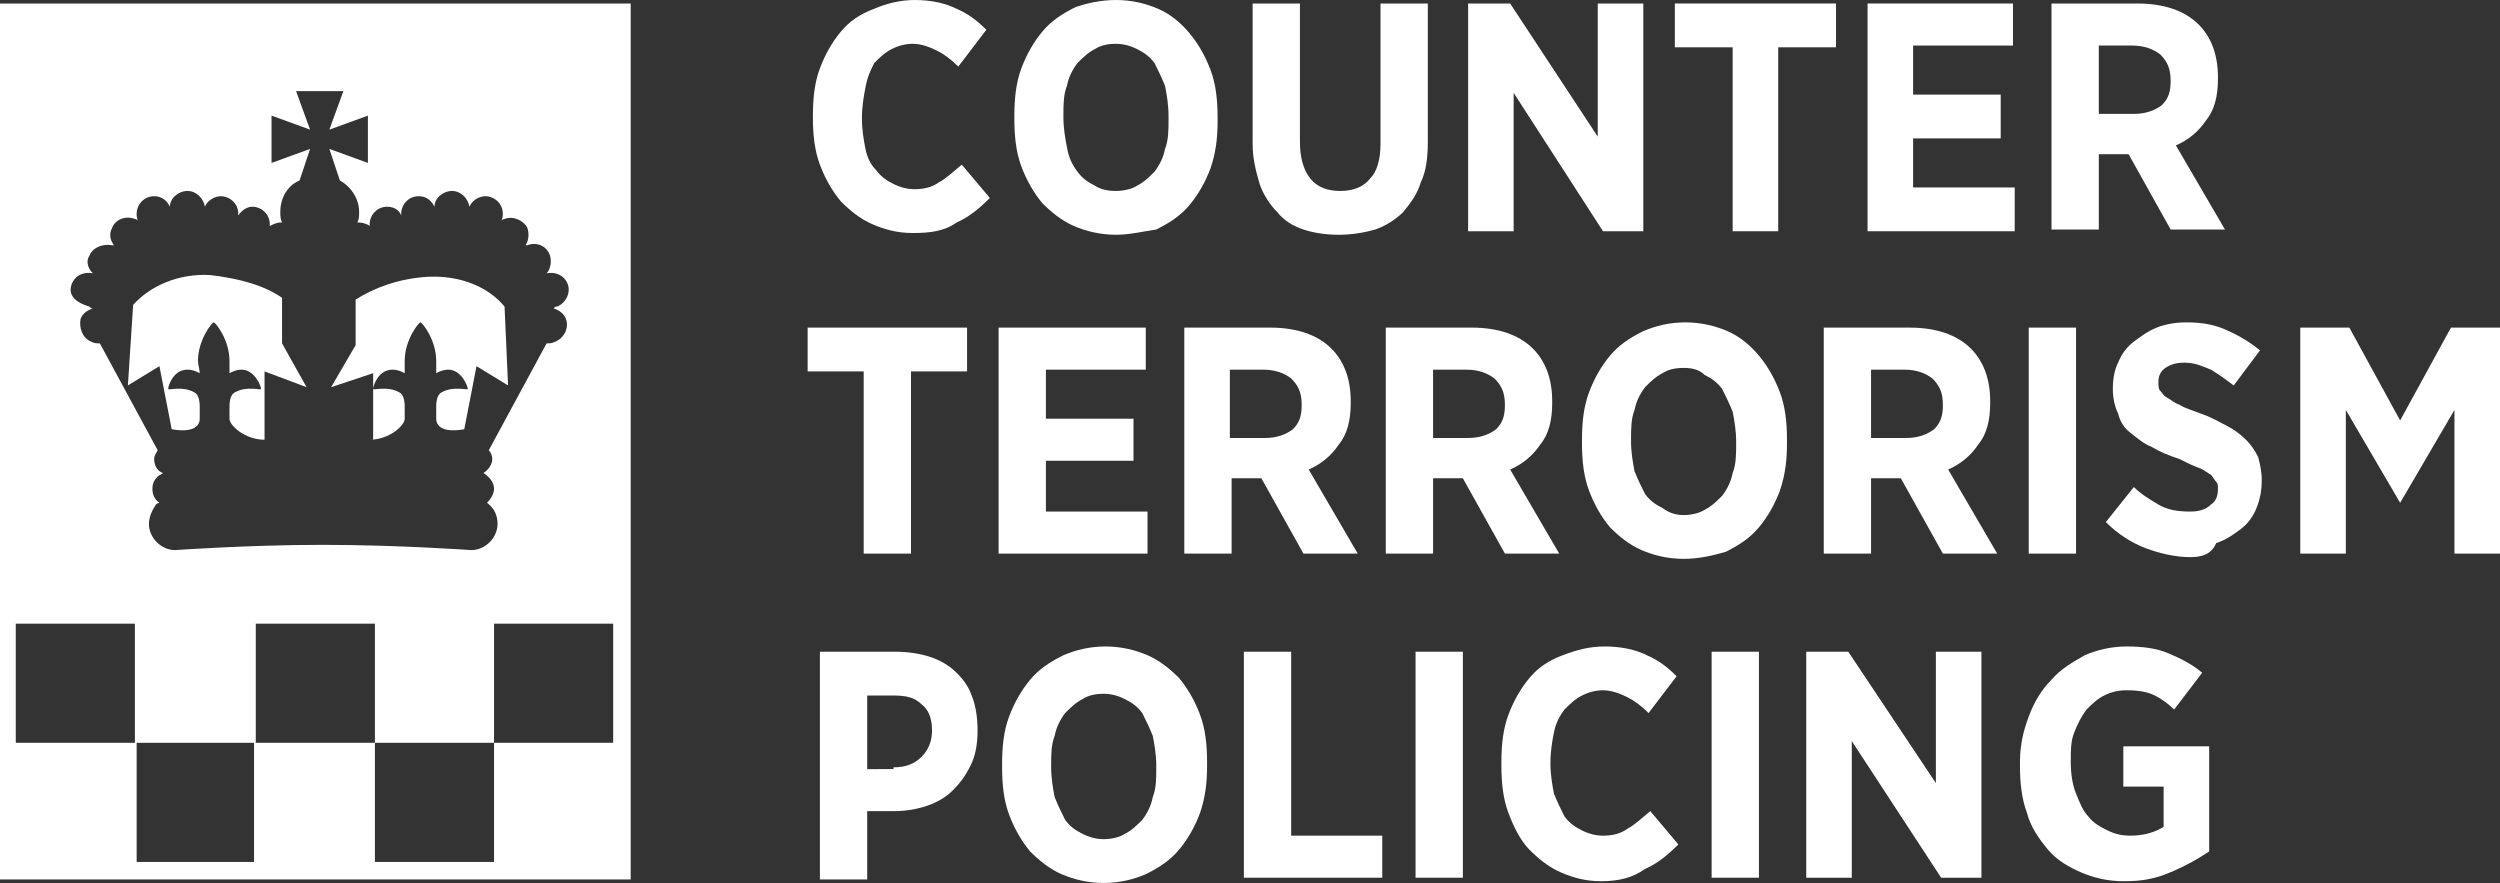 <?xml version="1.0" encoding="UTF-8"?> <!-- Generator: Adobe Illustrator 22.0.1, SVG Export Plug-In . SVG Version: 6.00 Build 0) --> <svg xmlns="http://www.w3.org/2000/svg" xmlns:xlink="http://www.w3.org/1999/xlink" id="Layer_1" x="0px" y="0px" viewBox="0 0 142.7 50.4" style="enable-background:new 0 0 142.7 50.4;" xml:space="preserve"><rect x="0" y="0" width="142.7" height="50.4" fill="#333333" stroke="none"/> <style type="text/css"> .st0{fill:#FFFFFF;} </style> <g> <path class="st0" d="M21.1,25.1c1.1,0,2-0.8,2-1.2c0-0.4,0-0.4,0-0.7c0-0.4-0.1-0.7-0.3-0.8c-0.7-0.4-1.5-0.1-1.5-0.2 c0-0.2,0.3-1.1,1.1-1.1c0.3,0,0.5,0.1,0.7,0.2c0-0.2,0-0.5,0-0.7c0-1.2,0.8-2.2,0.9-2.2c0.1,0,0.9,1,0.9,2.2c0,0.3,0,0.5,0,0.7 c0.2-0.1,0.4-0.2,0.7-0.2c0.7,0,1.1,0.9,1.1,1.1c0,0.1-0.8-0.2-1.5,0.2c-0.2,0.1-0.3,0.4-0.3,0.8v0.7c0,0.5,0.5,0.8,1.6,0.6 l0.7-3.6l1.8,1.1l-0.2-4.5c-0.9-1.1-2.5-1.8-4.4-1.7c-1.6,0.1-3,0.6-4.1,1.3v2.6l-1.4,2.4l2.4-0.8V25.1z"></path> <path class="st0" d="M9.8,24.5c1.1,0.2,1.6-0.1,1.6-0.6v-0.7c0-0.4-0.1-0.7-0.3-0.8c-0.7-0.4-1.5-0.1-1.5-0.2 c0-0.2,0.3-1.1,1.1-1.1c0.3,0,0.5,0.1,0.7,0.2c0-0.2-0.1-0.5-0.1-0.7c0-1.2,0.8-2.2,0.9-2.2c0.1,0,0.9,1,0.9,2.2c0,0.3,0,0.5,0,0.7 c0.2-0.1,0.4-0.2,0.7-0.2c0.7,0,1.1,0.9,1.1,1.1c0,0.1-0.8-0.2-1.5,0.2c-0.2,0.1-0.3,0.4-0.3,0.8c0,0.3,0,0.4,0,0.7 c0,0.4,0.9,1.2,2,1.2v-3.9l2.4,0.9l-1.4-2.5v-2.6c-1-0.7-2.4-1.1-4.1-1.3c-1.8-0.1-3.4,0.6-4.4,1.7L7.3,22l1.8-1.1L9.8,24.5z"></path> <path class="st0" d="M35,42.4h-6.8v6.8h-6.8v-6.8h-6.8v-6.8h6.8v6.8h6.8v-6.8H35V42.4z M14.6,49.2H7.8v-6.8H0.9v-6.8h6.8v6.8h6.8 V49.2z M4.1,16.2c0.2-0.5,0.7-0.7,1.2-0.6c-0.3-0.3-0.4-0.7-0.2-1c0.2-0.5,0.8-0.7,1.3-0.6c0,0,0,0,0.1,0c-0.2-0.3-0.3-0.6-0.1-1 c0.2-0.5,0.8-0.7,1.3-0.5c0.1,0,0.2,0.1,0.2,0.1c-0.1-0.1-0.1-0.3-0.1-0.4c0-0.5,0.4-1,1-1c0.4,0,0.7,0.2,0.9,0.6 c0-0.5,0.5-0.9,1-0.9c0.5,0,0.9,0.4,1,0.9c0.1-0.3,0.5-0.6,0.9-0.6c0.5,0,1,0.4,1,1c0,0,0,0,0,0.1c0.2-0.3,0.5-0.5,0.8-0.5 c0.5,0,1,0.4,1,1c0,0,0,0.1,0,0.1c0.2-0.1,0.4-0.2,0.6-0.2c0,0,0,0,0.1,0c-0.1-0.2-0.1-0.4-0.1-0.6c0-0.8,0.4-1.5,1.1-1.8l0.6-1.8 l-2.2,0.8V6.6l2.2,0.8l-0.8-2.2h2.7l-0.8,2.2l2.2-0.8v2.7l-2.2-0.8l0.6,1.8c0.7,0.4,1.1,1.1,1.1,1.8c0,0.2,0,0.4-0.1,0.6 c0,0,0,0,0.1,0c0.2,0,0.5,0.1,0.6,0.2c0,0,0-0.1,0-0.1c0-0.5,0.4-1,1-1c0.4,0,0.7,0.2,0.8,0.5v-0.1c0-0.5,0.4-1,1-1 c0.4,0,0.7,0.2,0.9,0.6c0-0.5,0.5-0.9,1-0.9c0.5,0,0.9,0.4,1,0.9c0.1-0.3,0.5-0.6,0.9-0.6c0.5,0,1,0.4,1,1c0,0.1,0,0.3-0.1,0.4 c0.1-0.1,0.2-0.1,0.2-0.1c0.5-0.2,1.1,0.1,1.3,0.5c0.1,0.3,0.1,0.7-0.1,1c0,0,0,0,0.1,0c0.5-0.2,1.1,0,1.3,0.6c0.1,0.4,0,0.8-0.2,1 c0.5-0.1,1,0.1,1.2,0.6c0.2,0.5-0.1,1.1-0.6,1.3c-0.1,0-0.1,0-0.2,0.1c0.3,0.1,0.6,0.3,0.7,0.6c0.2,0.5-0.1,1.1-0.6,1.3 c-0.2,0.1-0.3,0.1-0.5,0.1l-3.3,6.1c0.1,0.1,0.2,0.3,0.2,0.5c0,0.3-0.2,0.6-0.5,0.8c0.3,0.2,0.6,0.5,0.6,0.9c0,0.3-0.2,0.6-0.4,0.8 c0.4,0.3,0.6,0.7,0.6,1.2c0,0.8-0.7,1.5-1.5,1.5c0,0-4.2-0.3-8.5-0.3c-4.2,0-8.4,0.3-8.4,0.3c-0.8,0-1.5-0.7-1.5-1.5 c0-0.4,0.2-0.8,0.4-1.1c0,0,0.1-0.1,0.2-0.1c-0.3-0.2-0.4-0.5-0.4-0.8c0-0.3,0.1-0.5,0.3-0.7c0.1-0.1,0.2-0.1,0.3-0.2 c-0.3-0.1-0.5-0.4-0.5-0.8c0-0.2,0.1-0.3,0.2-0.5l-3.3-6.1c-0.2,0-0.3,0-0.5-0.1c-0.5-0.2-0.7-0.8-0.6-1.3c0.1-0.3,0.4-0.5,0.7-0.6 c-0.1,0-0.1,0-0.2-0.1C4.1,17.2,3.9,16.7,4.1,16.2 M0,50.2h36v-50H0V50.2z"></path> <path class="st0" d="M52.1,13.3c-0.9,0-1.6-0.2-2.3-0.5c-0.7-0.3-1.3-0.8-1.8-1.3c-0.5-0.6-0.9-1.3-1.2-2.1 c-0.3-0.8-0.4-1.7-0.4-2.7V6.6c0-1,0.1-1.9,0.4-2.7c0.3-0.8,0.7-1.5,1.2-2.1c0.5-0.6,1.1-1,1.9-1.3C50.6,0.2,51.4,0,52.2,0 c1,0,1.8,0.2,2.4,0.5c0.7,0.3,1.2,0.7,1.7,1.2l-1.6,2.1c-0.4-0.4-0.8-0.7-1.2-0.9c-0.4-0.2-0.9-0.4-1.4-0.4c-0.4,0-0.8,0.1-1.2,0.3 c-0.4,0.2-0.7,0.5-1,0.8C49.7,4,49.5,4.4,49.4,5c-0.1,0.5-0.2,1.1-0.2,1.7v0.1c0,0.6,0.1,1.2,0.2,1.7C49.5,9,49.7,9.4,50,9.7 c0.3,0.4,0.6,0.6,1,0.8c0.4,0.2,0.8,0.3,1.2,0.3c0.5,0,1-0.1,1.4-0.4c0.4-0.2,0.8-0.6,1.3-1l1.6,1.9c-0.6,0.6-1.2,1.1-1.9,1.4 C53.9,13.2,53.1,13.3,52.1,13.3"></path> <path class="st0" d="M63.7,10.9c0.4,0,0.9-0.1,1.2-0.3c0.4-0.2,0.7-0.5,1-0.8c0.3-0.4,0.5-0.8,0.6-1.3c0.2-0.5,0.2-1.1,0.2-1.7V6.6 c0-0.6-0.1-1.2-0.2-1.7c-0.2-0.5-0.4-0.9-0.6-1.3c-0.3-0.4-0.6-0.6-1-0.8c-0.4-0.2-0.8-0.3-1.2-0.3c-0.5,0-0.9,0.1-1.2,0.3 c-0.4,0.2-0.7,0.5-1,0.8c-0.3,0.4-0.5,0.8-0.6,1.3c-0.2,0.5-0.2,1.1-0.2,1.7v0.1c0,0.6,0.1,1.2,0.2,1.7C61,9,61.2,9.4,61.5,9.8 c0.3,0.4,0.6,0.6,1,0.8C62.8,10.8,63.2,10.9,63.7,10.9 M63.7,13.4c-0.9,0-1.7-0.2-2.4-0.5c-0.7-0.3-1.3-0.8-1.8-1.3 c-0.5-0.6-0.9-1.3-1.2-2.1c-0.3-0.8-0.4-1.7-0.4-2.7V6.6c0-1,0.1-1.9,0.4-2.7c0.3-0.8,0.7-1.5,1.2-2.1c0.5-0.6,1.1-1,1.9-1.4 C62,0.2,62.8,0,63.7,0c0.9,0,1.7,0.2,2.4,0.5c0.7,0.3,1.3,0.8,1.8,1.4c0.5,0.6,0.9,1.3,1.2,2.1c0.3,0.8,0.4,1.7,0.4,2.7v0.2 c0,1-0.1,1.8-0.4,2.7c-0.3,0.8-0.7,1.5-1.2,2.1c-0.5,0.6-1.1,1-1.9,1.4C65.3,13.2,64.5,13.4,63.7,13.4"></path> <path class="st0" d="M76.4,13.4c-0.7,0-1.4-0.1-2-0.3c-0.6-0.2-1.1-0.5-1.5-1c-0.4-0.4-0.8-1-1-1.6c-0.2-0.7-0.4-1.4-0.4-2.3V0.2 h2.7v7.9c0,0.9,0.2,1.6,0.6,2.1c0.4,0.5,1,0.7,1.7,0.7c0.7,0,1.3-0.2,1.7-0.7c0.4-0.4,0.6-1.1,0.6-2v-8h2.7v7.9 c0,0.9-0.1,1.7-0.4,2.3c-0.2,0.7-0.6,1.2-1,1.7c-0.4,0.4-1,0.8-1.6,1C77.8,13.3,77.1,13.4,76.4,13.4"></path> </g> <polygon class="st0" points="91.2,0.2 91.2,7.8 86.2,0.2 83.8,0.2 83.8,13.2 86.4,13.2 86.4,5.3 91.5,13.2 93.8,13.2 93.8,0.2 "></polygon> <polygon class="st0" points="95.6,0.2 95.6,2.7 98.9,2.7 98.9,13.2 101.5,13.2 101.5,2.7 104.8,2.7 104.8,0.2 "></polygon> <polygon class="st0" points="106.6,0.2 106.6,13.2 115,13.2 115,10.7 109.2,10.7 109.2,7.9 114.2,7.9 114.2,5.4 109.2,5.4 109.2,2.6 114.9,2.6 114.9,0.2 "></polygon> <g> <path class="st0" d="M121.8,6.5c0.7,0,1.2-0.2,1.6-0.5c0.4-0.4,0.5-0.8,0.5-1.4v0c0-0.7-0.2-1.1-0.6-1.5c-0.4-0.3-0.9-0.5-1.6-0.5 h-1.9v3.9H121.8z M117.1,0.2h4.9c1.5,0,2.7,0.4,3.5,1.2c0.7,0.7,1.1,1.7,1.1,3v0.1c0,1-0.2,1.8-0.7,2.4c-0.4,0.6-1,1.1-1.7,1.4 l2.8,4.8h-3.1l-2.4-4.3h-1.7v4.3h-2.7V0.2z"></path> </g> <polygon class="st0" points="49.3,21.2 46.1,21.2 46.1,18.7 55.2,18.7 55.2,21.2 52,21.2 52,31.6 49.3,31.6 "></polygon> <polygon class="st0" points="57,18.7 65.4,18.7 65.4,21.1 59.7,21.1 59.7,23.9 64.7,23.9 64.7,26.3 59.7,26.3 59.7,29.2 65.5,29.2 65.5,31.6 57,31.6 "></polygon> <g> <path class="st0" d="M72.2,25c0.7,0,1.2-0.2,1.6-0.5c0.4-0.4,0.5-0.8,0.5-1.4v0c0-0.7-0.2-1.1-0.6-1.5c-0.4-0.3-0.9-0.5-1.6-0.5 h-1.9V25H72.2z M67.6,18.7h4.9c1.5,0,2.7,0.4,3.5,1.2c0.7,0.7,1.1,1.7,1.1,3V23c0,1-0.2,1.8-0.7,2.4c-0.4,0.6-1,1.1-1.7,1.4 l2.8,4.8h-3.1l-2.4-4.3h-1.7v4.3h-2.7V18.7z"></path> <path class="st0" d="M83.8,25c0.7,0,1.2-0.2,1.6-0.5c0.4-0.4,0.5-0.8,0.5-1.4v0c0-0.7-0.2-1.1-0.6-1.5c-0.4-0.3-0.9-0.5-1.6-0.5 h-1.9V25H83.8z M79.2,18.7H84c1.5,0,2.7,0.4,3.5,1.2c0.7,0.7,1.1,1.7,1.1,3V23c0,1-0.2,1.8-0.7,2.4c-0.4,0.6-1,1.1-1.7,1.4l2.8,4.8 h-3.1l-2.4-4.3h-1.7v4.3h-2.7V18.7z"></path> <path class="st0" d="M96.1,29.4c0.4,0,0.9-0.1,1.2-0.3c0.4-0.2,0.7-0.5,1-0.8c0.3-0.4,0.5-0.8,0.6-1.3c0.2-0.5,0.2-1.1,0.2-1.7 v-0.1c0-0.6-0.1-1.2-0.2-1.7c-0.2-0.5-0.4-0.9-0.6-1.3c-0.3-0.4-0.6-0.6-1-0.8C97,21.1,96.6,21,96.1,21c-0.5,0-0.9,0.1-1.2,0.3 c-0.4,0.2-0.7,0.5-1,0.8c-0.3,0.4-0.5,0.8-0.6,1.3c-0.2,0.5-0.2,1.1-0.2,1.7v0.1c0,0.6,0.1,1.2,0.2,1.7c0.2,0.5,0.4,0.9,0.6,1.3 c0.3,0.4,0.6,0.6,1,0.8C95.3,29.3,95.7,29.4,96.1,29.4 M96.1,31.9c-0.9,0-1.7-0.2-2.4-0.5c-0.7-0.3-1.3-0.8-1.8-1.3 c-0.5-0.6-0.9-1.3-1.2-2.1c-0.3-0.8-0.4-1.7-0.4-2.7v-0.2c0-1,0.1-1.9,0.4-2.7c0.3-0.8,0.7-1.5,1.2-2.1c0.5-0.6,1.1-1,1.9-1.4 c0.7-0.3,1.5-0.5,2.4-0.5c0.9,0,1.7,0.2,2.4,0.5c0.7,0.3,1.3,0.8,1.8,1.4c0.5,0.6,0.9,1.3,1.2,2.1c0.3,0.8,0.4,1.7,0.4,2.7v0.2 c0,1-0.1,1.8-0.4,2.7c-0.3,0.8-0.7,1.5-1.2,2.1c-0.5,0.6-1.1,1-1.9,1.4C97.8,31.7,97,31.9,96.1,31.9"></path> <path class="st0" d="M108.8,25c0.7,0,1.2-0.2,1.6-0.5c0.4-0.4,0.5-0.8,0.5-1.4v0c0-0.7-0.2-1.1-0.6-1.5c-0.4-0.3-0.9-0.5-1.6-0.5 h-1.9V25H108.8z M104.1,18.7h4.9c1.5,0,2.7,0.4,3.5,1.2c0.7,0.7,1.1,1.7,1.1,3V23c0,1-0.2,1.8-0.7,2.4c-0.4,0.6-1,1.1-1.7,1.4 l2.8,4.8h-3.1l-2.4-4.3h-1.7v4.3h-2.7V18.7z"></path> </g> <rect x="115.8" y="18.7" class="st0" width="2.7" height="12.9"></rect> <g> <path class="st0" d="M125,31.8c-0.8,0-1.7-0.2-2.5-0.5c-0.8-0.3-1.6-0.8-2.3-1.5l1.6-2c0.4,0.4,0.9,0.7,1.4,1 c0.5,0.3,1.1,0.4,1.8,0.4c0.5,0,0.9-0.1,1.2-0.4c0.3-0.2,0.4-0.5,0.4-0.9v0c0-0.2,0-0.3-0.1-0.4c-0.1-0.1-0.2-0.3-0.3-0.4 c-0.2-0.1-0.4-0.3-0.7-0.4c-0.3-0.1-0.7-0.3-1.1-0.5c-0.6-0.2-1.1-0.4-1.6-0.7c-0.5-0.2-0.8-0.5-1.2-0.8s-0.6-0.7-0.7-1.1 c-0.2-0.4-0.3-0.9-0.3-1.4v0c0-0.6,0.1-1.1,0.3-1.5c0.2-0.5,0.5-0.9,0.9-1.2c0.4-0.3,0.8-0.6,1.3-0.8c0.5-0.2,1.1-0.3,1.7-0.3 c0.8,0,1.5,0.1,2.2,0.4c0.7,0.3,1.4,0.7,2,1.2l-1.5,2c-0.4-0.3-0.8-0.6-1.3-0.9c-0.5-0.2-0.9-0.4-1.5-0.4c-0.5,0-0.8,0.1-1.1,0.3 c-0.3,0.2-0.4,0.5-0.4,0.8v0c0,0.2,0,0.4,0.1,0.5s0.2,0.3,0.4,0.4c0.2,0.1,0.4,0.3,0.7,0.4c0.3,0.2,0.7,0.3,1.2,0.5 c0.6,0.2,1.1,0.5,1.5,0.7c0.4,0.2,0.8,0.5,1.1,0.8c0.3,0.3,0.5,0.6,0.7,1c0.1,0.4,0.2,0.8,0.2,1.3v0c0,0.6-0.1,1.1-0.3,1.6 c-0.2,0.5-0.5,0.9-0.9,1.2c-0.4,0.3-0.8,0.6-1.4,0.8C126.2,31.7,125.6,31.8,125,31.8"></path> </g> <polygon class="st0" points="139.9,18.7 137,24 134.1,18.7 131.3,18.7 131.3,31.6 133.9,31.6 133.9,23.4 137,28.7 137,28.7 140.1,23.4 140.1,31.6 142.7,31.6 142.7,18.7 "></polygon> <g> <path class="st0" d="M51,43.8c0.7,0,1.2-0.2,1.6-0.6c0.4-0.4,0.6-0.9,0.6-1.5v0c0-0.7-0.2-1.2-0.6-1.5c-0.4-0.4-0.9-0.5-1.6-0.5 h-1.5v4.2H51z M46.8,37.2h4.3c0.7,0,1.4,0.1,2,0.3c0.6,0.2,1.1,0.5,1.5,0.9c0.4,0.4,0.7,0.8,0.9,1.4c0.2,0.5,0.3,1.2,0.3,1.9v0 c0,0.7-0.1,1.4-0.4,2c-0.3,0.6-0.6,1-1,1.4c-0.4,0.4-0.9,0.7-1.5,0.9s-1.2,0.3-1.9,0.3h-1.5v3.9h-2.7V37.2z"></path> <path class="st0" d="M63,47.9c0.4,0,0.9-0.1,1.2-0.3c0.4-0.2,0.7-0.5,1-0.8c0.3-0.4,0.5-0.8,0.6-1.3c0.2-0.5,0.2-1.1,0.2-1.7v-0.1 c0-0.6-0.1-1.2-0.2-1.7c-0.2-0.5-0.4-0.9-0.6-1.3c-0.3-0.4-0.6-0.6-1-0.8c-0.4-0.2-0.8-0.3-1.2-0.3c-0.5,0-0.9,0.1-1.2,0.3 c-0.4,0.2-0.7,0.5-1,0.8c-0.3,0.4-0.5,0.8-0.6,1.3c-0.2,0.5-0.2,1.1-0.2,1.7v0.1c0,0.6,0.1,1.2,0.2,1.7c0.2,0.5,0.4,0.9,0.6,1.3 c0.3,0.4,0.6,0.6,1,0.8C62.2,47.8,62.6,47.9,63,47.9 M63,50.4c-0.9,0-1.7-0.2-2.4-0.5s-1.3-0.8-1.8-1.3c-0.5-0.6-0.9-1.3-1.2-2.1 c-0.3-0.8-0.4-1.7-0.4-2.7v-0.2c0-1,0.1-1.9,0.4-2.7c0.3-0.8,0.7-1.5,1.2-2.1c0.5-0.6,1.1-1,1.9-1.4c0.7-0.3,1.5-0.5,2.4-0.5 c0.9,0,1.7,0.2,2.4,0.5c0.7,0.3,1.3,0.8,1.8,1.3c0.5,0.6,0.9,1.3,1.2,2.1c0.3,0.8,0.4,1.7,0.4,2.7v0.2c0,1-0.1,1.8-0.4,2.7 c-0.3,0.8-0.7,1.5-1.2,2.1c-0.5,0.6-1.1,1-1.9,1.4C64.7,50.2,63.9,50.4,63,50.4"></path> </g> <polygon class="st0" points="71,37.2 71,50.1 78.9,50.1 78.9,47.7 73.7,47.7 73.7,37.2 "></polygon> <rect x="80.8" y="37.2" class="st0" width="2.7" height="12.9"></rect> <g> <path class="st0" d="M91.4,50.3c-0.9,0-1.6-0.2-2.3-0.5c-0.7-0.3-1.3-0.8-1.8-1.3s-0.9-1.3-1.2-2.1c-0.3-0.8-0.4-1.7-0.4-2.7v-0.2 c0-1,0.1-1.9,0.4-2.7c0.3-0.8,0.7-1.5,1.2-2.1c0.5-0.6,1.1-1,1.9-1.3s1.5-0.5,2.4-0.5c1,0,1.8,0.2,2.4,0.5c0.7,0.3,1.2,0.7,1.7,1.2 l-1.6,2.1c-0.4-0.4-0.8-0.7-1.2-0.9c-0.4-0.2-0.9-0.4-1.4-0.4c-0.4,0-0.8,0.1-1.2,0.3c-0.4,0.2-0.7,0.5-1,0.8 c-0.3,0.4-0.5,0.8-0.6,1.3c-0.1,0.5-0.2,1.1-0.2,1.7v0.1c0,0.6,0.1,1.2,0.2,1.7c0.2,0.5,0.4,0.9,0.6,1.3c0.3,0.4,0.6,0.6,1,0.8 c0.4,0.2,0.8,0.3,1.2,0.3c0.5,0,1-0.1,1.4-0.4c0.4-0.2,0.8-0.6,1.3-1l1.6,1.9c-0.6,0.6-1.2,1.1-1.9,1.4 C93.2,50.1,92.4,50.3,91.4,50.3"></path> </g> <rect x="97.7" y="37.2" class="st0" width="2.7" height="12.9"></rect> <polygon class="st0" points="110.5,37.2 110.5,44.7 105.5,37.2 103.1,37.2 103.1,50.1 105.7,50.1 105.7,42.3 110.8,50.1 113.1,50.1 113.1,37.2 "></polygon> <g> <path class="st0" d="M121.2,50.3c-0.9,0-1.7-0.2-2.4-0.5c-0.7-0.3-1.4-0.7-1.9-1.3c-0.5-0.6-1-1.3-1.2-2.1 c-0.3-0.8-0.4-1.7-0.4-2.7v-0.2c0-1,0.2-1.8,0.5-2.6c0.3-0.8,0.7-1.5,1.3-2.1c0.5-0.6,1.2-1,1.9-1.4c0.7-0.3,1.5-0.5,2.4-0.5 c0.9,0,1.7,0.1,2.4,0.4c0.7,0.3,1.3,0.6,1.9,1.1l-1.6,2.1c-0.3-0.3-0.7-0.6-1.1-0.8c-0.4-0.2-0.9-0.3-1.6-0.3 c-0.5,0-0.9,0.1-1.3,0.3c-0.4,0.2-0.7,0.5-1,0.8c-0.3,0.4-0.5,0.8-0.7,1.3c-0.2,0.5-0.2,1-0.2,1.6v0.1c0,0.7,0.1,1.3,0.3,1.8 c0.2,0.5,0.4,1,0.7,1.3c0.3,0.4,0.7,0.6,1.1,0.8c0.4,0.2,0.8,0.3,1.3,0.3c0.8,0,1.4-0.2,1.9-0.5v-2.3h-2.3v-2.3h4.9v6 c-0.6,0.4-1.3,0.8-2,1.1C123,50.2,122.2,50.3,121.2,50.3"></path> </g> </svg> 